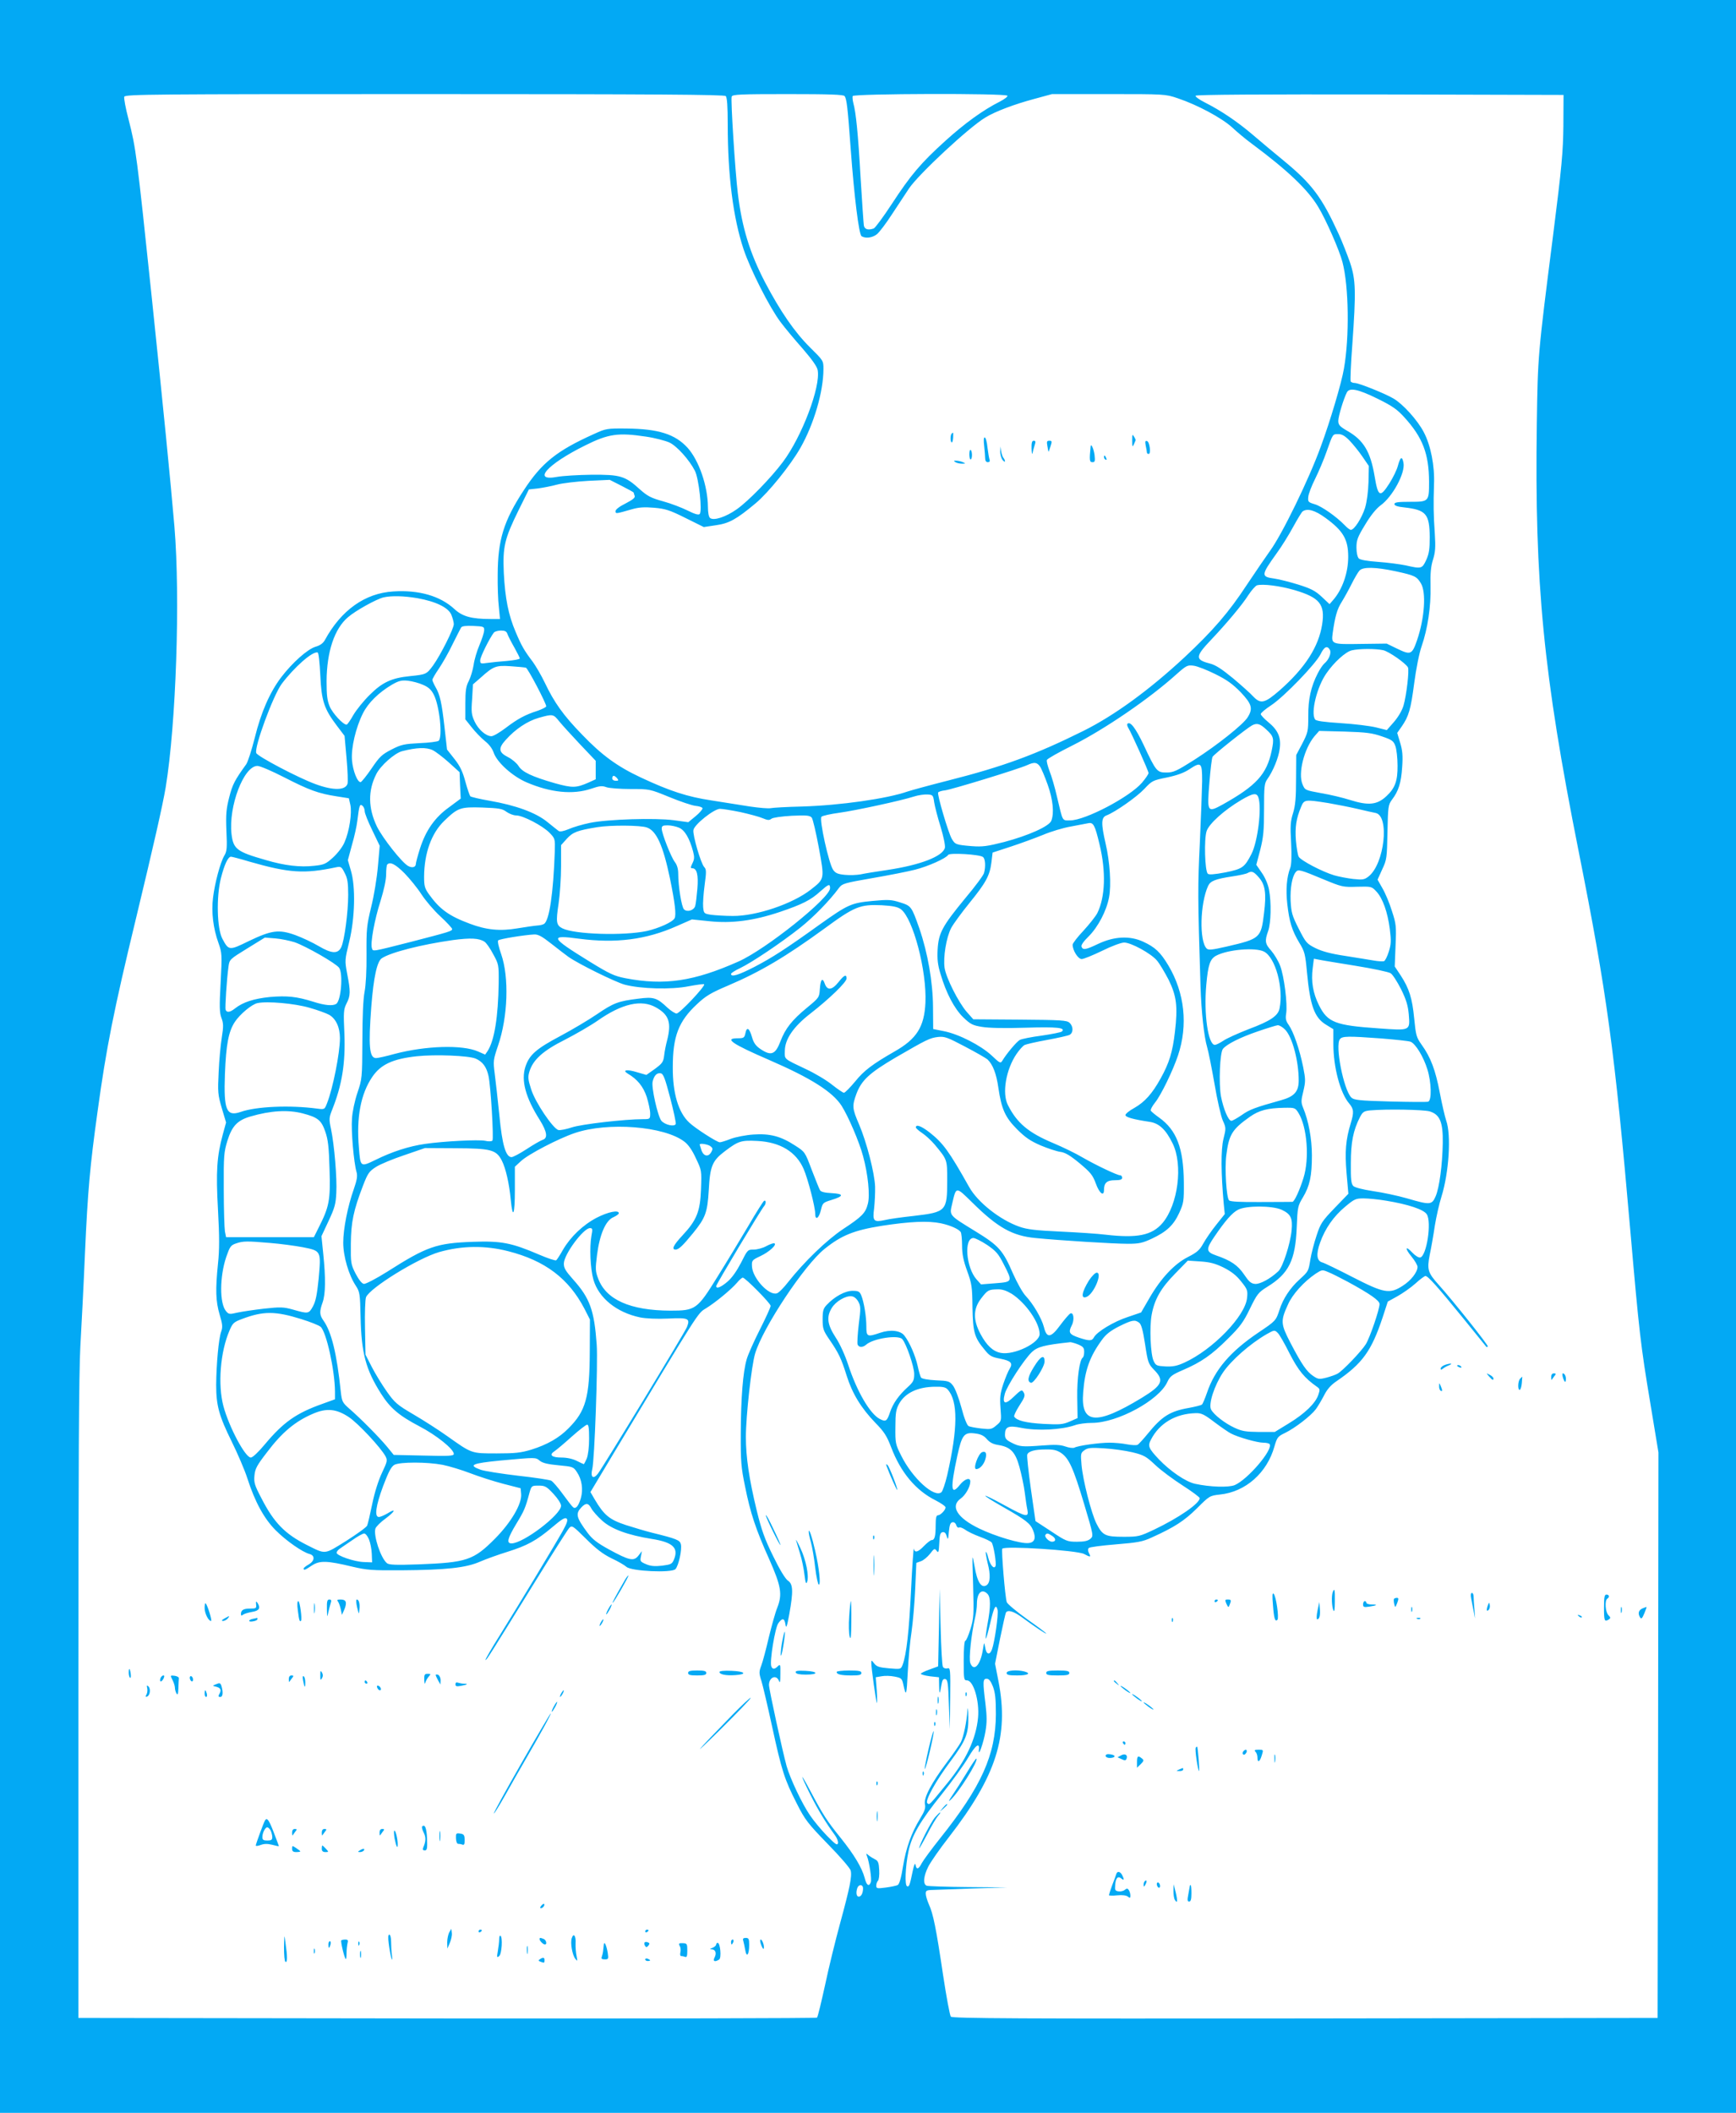 <?xml version="1.0" standalone="no"?>
<!DOCTYPE svg PUBLIC "-//W3C//DTD SVG 20010904//EN"
 "http://www.w3.org/TR/2001/REC-SVG-20010904/DTD/svg10.dtd">
<svg version="1.0" xmlns="http://www.w3.org/2000/svg"
 width="1052pt" height="1280pt" viewBox="0 0 1052 1280"
 preserveAspectRatio="xMidYMid meet">
<g transform="translate(0,1280) scale(0.1,-0.1)"
fill="#03a9f4" stroke="none">
<path d="M0 6400 l0 -6400 5260 0 5260 0 0 6400 0 6400 -5260 0 -5260 0 0
-6400z m4398 5818 c8 -8 12 -61 12 -174 0 -307 33 -565 96 -754 42 -125 157
-352 224 -441 26 -35 87 -108 134 -161 56 -65 87 -108 91 -130 19 -101 -96
-404 -211 -557 -71 -95 -209 -237 -279 -286 -66 -47 -140 -71 -162 -53 -8 6
-13 33 -13 67 -1 126 -54 281 -123 358 -76 83 -176 115 -372 117 -116 1 -123
0 -195 -33 -225 -101 -317 -174 -426 -341 -122 -186 -157 -301 -158 -510 -1
-69 2 -158 7 -197 l7 -73 -57 0 c-115 0 -171 15 -220 61 -86 79 -215 116 -369
106 -172 -10 -317 -114 -415 -294 -11 -20 -29 -33 -57 -41 -49 -15 -141 -97
-208 -185 -69 -91 -122 -212 -160 -366 -19 -75 -42 -147 -52 -161 -70 -97 -83
-122 -103 -200 -18 -71 -21 -103 -17 -204 5 -103 3 -124 -13 -150 -24 -41 -57
-164 -68 -254 -11 -87 1 -187 33 -275 21 -60 22 -68 13 -239 -8 -147 -7 -183
5 -215 12 -32 13 -50 2 -118 -7 -44 -16 -138 -19 -210 -6 -121 -5 -136 19
-218 l26 -87 -20 -73 c-36 -133 -42 -224 -29 -457 9 -163 9 -242 0 -325 -16
-158 -14 -228 10 -309 18 -60 19 -76 9 -104 -15 -42 -29 -196 -30 -322 0 -125
17 -187 95 -345 35 -71 78 -171 94 -221 46 -143 102 -245 172 -315 64 -64 162
-132 204 -143 35 -9 33 -42 -5 -64 -16 -9 -30 -20 -30 -24 0 -13 8 -10 50 18
47 31 91 30 245 -7 89 -21 121 -23 295 -22 273 2 394 15 478 52 37 16 112 43
167 60 118 37 175 67 274 151 55 47 76 59 85 50 8 -8 3 -26 -23 -73 -47 -84
-267 -449 -380 -630 -51 -81 -91 -150 -89 -153 5 -4 20 20 308 486 100 162
190 303 199 313 17 18 21 15 102 -65 61 -61 103 -93 154 -118 39 -18 80 -42
91 -52 30 -27 273 -38 297 -14 19 20 41 119 33 151 -6 25 -26 33 -176 70 -36
9 -107 30 -157 46 -100 33 -133 60 -190 157 l-25 43 139 232 c527 876 510 850
561 881 57 35 153 114 188 155 14 17 30 31 35 31 15 0 169 -156 169 -171 0 -8
-29 -72 -65 -143 -36 -71 -72 -152 -80 -180 -23 -79 -35 -233 -36 -446 -1
-173 2 -210 26 -325 32 -161 65 -260 146 -440 73 -165 81 -213 49 -295 -12
-29 -34 -110 -51 -179 -16 -69 -36 -145 -45 -169 -15 -40 -15 -48 0 -95 9 -29
38 -153 65 -277 58 -267 75 -320 149 -465 51 -101 67 -121 188 -246 73 -74
136 -147 139 -161 9 -34 -5 -103 -65 -323 -27 -99 -68 -265 -90 -370 -23 -104
-44 -193 -49 -198 -4 -4 -1013 -6 -2242 -5 l-2234 3 0 1925 c0 1413 3 1984 12
2145 7 121 20 375 28 565 17 378 30 524 76 855 53 387 98 613 234 1175 105
436 160 678 179 790 63 382 89 1148 53 1580 -24 282 -67 713 -137 1385 -92
877 -96 905 -141 1082 -18 67 -29 129 -26 137 6 15 177 16 1820 16 1397 0
1816 -3 1825 -12z m720 0 c13 -17 19 -70 37 -318 22 -298 50 -520 66 -531 24
-15 65 -10 93 12 14 11 56 66 92 122 37 56 83 126 103 156 59 87 362 369 462
429 60 37 178 81 294 112 l110 30 343 0 c340 0 344 0 418 -25 120 -40 269
-120 332 -178 31 -29 84 -73 117 -97 218 -162 340 -278 403 -383 47 -77 129
-264 147 -334 39 -148 43 -455 9 -647 -14 -84 -84 -320 -140 -471 -72 -199
-236 -535 -309 -634 -25 -35 -88 -127 -140 -205 -108 -165 -205 -277 -376
-437 -213 -198 -425 -353 -614 -447 -288 -143 -485 -216 -821 -301 -110 -28
-220 -58 -244 -66 -126 -44 -409 -84 -640 -91 -91 -2 -176 -7 -190 -10 -14 -3
-70 2 -125 10 -55 9 -160 25 -234 37 -145 22 -251 56 -428 139 -143 67 -236
135 -355 259 -113 116 -169 194 -227 316 -21 44 -54 100 -72 125 -53 70 -68
96 -104 181 -44 103 -64 203 -72 358 -7 158 4 206 89 379 l63 127 55 6 c30 4
82 14 115 23 33 9 119 19 190 23 l130 6 73 -37 c39 -20 72 -38 72 -40 0 -3 3
-11 6 -20 4 -11 -11 -23 -55 -46 -37 -18 -61 -37 -61 -46 0 -18 2 -17 100 11
41 12 75 14 134 9 68 -6 94 -14 190 -62 l111 -55 73 11 c80 11 125 36 241 133
78 65 211 230 271 335 82 144 140 341 140 479 0 50 -1 51 -81 130 -94 93 -181
220 -273 395 -93 179 -140 333 -165 540 -16 132 -44 568 -37 585 5 13 52 15
339 15 256 0 337 -3 345 -12z m987 2 c3 -5 -18 -21 -47 -36 -100 -50 -213
-132 -330 -238 -148 -134 -209 -206 -324 -382 -51 -78 -100 -144 -109 -148
-33 -12 -55 -6 -60 17 -2 12 -11 144 -20 292 -15 266 -28 394 -44 451 -4 16
-6 35 -4 42 6 15 928 18 938 2z m3369 -180 c-2 -162 -9 -244 -63 -670 -92
-722 -92 -725 -98 -1135 -14 -970 40 -1519 252 -2585 174 -874 219 -1207 315
-2310 53 -608 62 -690 121 -1042 l49 -297 -2 -1713 -3 -1713 -2136 -3 c-1723
-2 -2139 0 -2147 11 -6 7 -27 120 -47 252 -42 283 -60 372 -86 428 -10 23 -19
52 -19 65 0 20 5 22 53 23 28 1 140 5 247 9 l195 6 -237 2 c-130 1 -243 5
-252 8 -24 9 -20 58 10 117 15 29 70 108 124 177 287 370 365 613 301 943
l-21 108 30 151 c17 83 33 154 36 159 11 18 47 8 97 -29 83 -61 147 -103 147
-98 0 3 -52 42 -116 87 -64 46 -119 92 -123 103 -10 28 -34 317 -27 324 19 18
451 -10 495 -32 39 -21 44 -20 30 5 -7 14 -7 25 -1 31 6 6 79 15 163 22 134
11 163 16 219 42 137 62 196 100 273 176 76 76 78 77 140 84 155 16 285 131
330 291 16 55 20 61 64 82 60 29 156 103 187 144 13 18 35 55 50 84 18 36 41
62 73 84 159 108 214 184 282 389 l31 95 58 32 c32 18 81 52 109 77 28 26 56
46 61 46 16 0 75 -67 228 -255 75 -93 139 -172 141 -174 1 -2 6 -2 9 2 6 5
-214 281 -297 373 -67 74 -72 93 -55 182 9 42 23 122 31 177 9 55 27 134 40
175 46 147 60 375 29 461 -8 24 -26 101 -39 170 -26 136 -55 214 -110 290 -32
45 -35 57 -45 159 -12 123 -30 181 -82 261 l-36 54 5 126 c5 117 4 131 -22
210 -14 46 -40 108 -57 137 l-30 53 28 62 c28 59 29 70 32 226 3 155 5 166 27
196 40 52 56 103 62 197 5 69 2 102 -12 148 l-18 60 26 37 c44 63 56 104 77
264 11 85 31 185 45 224 37 107 57 242 54 364 -2 78 2 120 15 161 14 45 16 74
11 155 -8 117 -9 177 -5 300 5 112 -20 238 -62 317 -38 73 -127 171 -184 204
-53 31 -210 94 -235 94 -10 0 -20 4 -24 9 -3 5 1 106 10 223 23 325 21 393
-14 498 -17 48 -47 125 -68 171 -103 225 -162 304 -333 445 -58 47 -143 119
-190 159 -93 79 -191 145 -288 194 -34 17 -60 36 -57 41 4 7 407 9 1118 8
l1112 -3 -1 -185z m-1127 -1655 c91 -45 120 -65 164 -114 111 -122 148 -221
149 -389 0 -121 -1 -122 -115 -122 -74 0 -95 -3 -95 -14 0 -9 19 -16 60 -20
132 -15 153 -39 154 -181 0 -72 -4 -99 -21 -137 -25 -54 -29 -55 -125 -33 -35
7 -109 17 -166 21 -68 5 -108 12 -118 21 -8 9 -14 35 -14 66 0 45 7 64 53 139
34 57 67 97 94 117 72 52 150 196 138 257 -8 43 -19 37 -34 -18 -6 -24 -29
-71 -51 -106 -57 -89 -69 -83 -90 43 -25 149 -67 219 -166 275 -46 27 -54 36
-54 61 0 27 32 133 52 172 16 30 67 20 185 -38z m-4433 -230 c55 -8 119 -25
143 -36 46 -22 120 -105 154 -171 24 -47 46 -245 29 -262 -7 -7 -29 -1 -73 21
-34 17 -101 43 -149 56 -73 20 -95 32 -140 72 -90 82 -119 90 -293 89 -82 -1
-177 -7 -209 -13 -154 -29 -61 76 169 190 142 71 201 79 369 54z m4265 -25
c21 -22 56 -65 77 -96 l39 -57 -2 -97 c-2 -61 -10 -120 -21 -157 -20 -62 -65
-133 -86 -133 -6 0 -23 13 -37 28 -49 51 -138 114 -181 127 -40 12 -43 15 -40
44 1 18 20 67 41 109 21 42 53 117 70 166 39 110 36 106 72 106 21 0 40 -11
68 -40z m-146 -468 c107 -78 137 -130 137 -235 0 -98 -36 -200 -93 -264 l-20
-23 -47 44 c-38 36 -65 50 -141 74 -52 16 -118 33 -147 37 -81 11 -81 20 13
151 31 42 76 115 102 163 26 47 51 89 57 93 29 20 75 7 139 -40z m425 -323
c115 -25 127 -31 152 -72 34 -54 23 -212 -23 -346 -30 -87 -39 -90 -118 -52
l-66 32 -157 -2 c-177 -3 -179 -2 -170 66 14 99 27 146 55 189 16 26 43 75 60
109 17 34 38 70 47 80 21 24 98 22 220 -4z m-613 -114 c152 -45 186 -86 167
-208 -21 -135 -103 -263 -256 -398 -92 -80 -116 -86 -162 -38 -16 18 -71 67
-122 110 -71 58 -106 81 -143 90 -88 23 -86 42 11 144 91 96 188 211 225 270
19 29 43 56 52 59 35 10 139 -3 228 -29z m-5315 -49 c112 -20 187 -57 205
-100 8 -20 15 -45 15 -57 0 -28 -81 -189 -126 -251 -39 -53 -42 -54 -139 -64
-111 -11 -168 -37 -244 -113 -37 -36 -82 -92 -100 -123 -18 -32 -36 -58 -41
-58 -21 0 -84 68 -102 110 -15 36 -19 67 -19 153 1 179 48 319 130 388 46 40
171 109 215 120 49 11 125 9 206 -5z m404 -196 c-1 -14 -14 -54 -29 -89 -15
-35 -31 -89 -35 -120 -5 -31 -18 -74 -29 -96 -17 -32 -21 -58 -21 -136 l0 -97
39 -49 c21 -27 57 -64 79 -82 25 -19 45 -46 53 -69 19 -59 114 -145 201 -182
145 -62 279 -75 388 -39 53 18 68 20 95 10 17 -6 83 -11 147 -11 115 0 115 0
235 -49 66 -27 137 -51 158 -53 21 -2 40 -8 42 -14 2 -6 -17 -28 -41 -48 l-45
-37 -88 12 c-114 15 -401 6 -508 -16 -44 -9 -102 -26 -129 -38 -31 -13 -53
-17 -61 -11 -7 5 -38 30 -69 55 -69 56 -189 100 -349 128 -60 10 -112 23 -117
27 -4 5 -18 45 -30 89 -16 60 -32 94 -66 137 l-45 57 -15 133 c-17 152 -28
200 -55 246 -10 18 -19 38 -19 43 0 6 18 37 40 69 22 33 60 99 83 148 24 48
47 93 51 100 5 9 29 12 74 10 64 -3 67 -4 66 -28z m141 -21 c4 -11 22 -47 41
-80 19 -34 34 -64 34 -68 0 -5 -35 -11 -77 -15 -43 -3 -97 -9 -120 -12 -40 -6
-43 -5 -43 16 0 20 56 133 83 168 5 6 24 12 43 12 24 0 34 -5 39 -21z m4984
-96 c10 -19 -6 -60 -34 -83 -9 -8 -27 -34 -40 -60 -41 -80 -58 -157 -57 -259
0 -90 -2 -99 -36 -165 l-37 -70 -1 -145 c0 -112 -4 -160 -18 -206 -16 -50 -18
-79 -12 -181 4 -80 2 -132 -5 -151 -22 -56 -28 -134 -18 -221 12 -106 28 -159
73 -234 32 -52 36 -68 46 -177 19 -204 45 -276 116 -319 l44 -27 0 -90 c0
-141 42 -297 95 -359 29 -34 31 -54 10 -122 -30 -99 -36 -170 -25 -301 l11
-125 -83 -86 c-77 -80 -86 -94 -110 -168 -15 -44 -31 -108 -37 -142 -12 -74
-11 -73 -67 -124 -56 -51 -99 -116 -120 -182 -22 -67 -23 -68 -127 -138 -171
-115 -266 -226 -313 -366 -12 -35 -26 -67 -30 -71 -5 -4 -40 -13 -78 -20 -116
-20 -165 -51 -251 -157 -26 -32 -54 -62 -60 -66 -7 -5 -37 -3 -65 2 -29 6 -77
10 -107 10 -62 0 -191 -18 -212 -30 -8 -4 -33 -1 -55 7 -32 11 -63 12 -141 6
-120 -9 -137 -8 -187 18 -31 16 -38 25 -38 48 0 48 21 57 98 41 99 -20 244
-12 326 16 21 8 67 14 103 14 154 0 407 137 457 248 16 34 27 43 94 72 112 48
176 93 273 190 73 72 94 100 133 181 44 90 51 99 105 133 131 80 171 161 179
360 5 123 6 130 38 183 41 69 54 128 54 254 0 99 -20 209 -54 290 -12 30 -12
42 2 98 14 60 14 71 -1 147 -22 108 -59 214 -87 254 -18 25 -21 39 -16 70 9
57 -12 224 -36 288 -11 30 -36 71 -54 92 -38 42 -41 59 -19 120 17 49 20 172
5 251 -6 32 -24 74 -44 102 l-33 48 24 91 c19 76 23 115 23 245 0 139 2 158
20 183 35 49 69 132 75 185 9 68 -10 111 -69 160 -25 20 -46 43 -46 49 0 7 29
31 64 54 77 51 270 250 299 310 22 45 40 53 56 25z m323 -2 c35 -8 135 -78
150 -104 9 -17 -9 -171 -27 -232 -9 -30 -32 -69 -58 -99 l-43 -49 -64 16 c-36
9 -132 21 -214 26 -104 7 -151 13 -157 23 -27 41 12 198 69 279 46 67 116 130
153 139 46 11 146 11 191 1z m-6441 -152 c7 -155 23 -203 100 -305 l47 -62 12
-135 c7 -74 9 -144 6 -155 -13 -41 -87 -42 -195 -2 -102 37 -351 168 -358 188
-14 34 103 350 154 419 76 101 188 200 218 190 6 -2 12 -59 16 -138z m1246 46
c12 -4 123 -215 123 -234 0 -5 -24 -17 -52 -27 -76 -24 -123 -50 -195 -105
-36 -27 -73 -49 -85 -49 -33 0 -79 40 -102 89 -19 41 -21 58 -15 136 l5 89 45
39 c79 71 93 77 183 71 45 -3 86 -7 93 -9z m4178 -39 c69 -34 105 -60 153
-109 68 -72 76 -99 43 -152 -26 -43 -184 -169 -325 -259 -106 -67 -125 -76
-167 -76 -58 0 -63 6 -139 168 -49 103 -81 144 -98 127 -3 -3 -1 -14 5 -24 20
-32 123 -262 123 -274 0 -7 -18 -33 -40 -59 -75 -87 -344 -228 -435 -228 -50
0 -43 -11 -79 140 -13 58 -34 130 -46 159 -11 30 -19 60 -16 67 3 8 73 47 155
88 195 98 466 283 630 431 61 54 67 57 105 52 22 -3 81 -26 131 -51z m-4801
-65 c33 -14 50 -30 65 -60 35 -68 54 -258 29 -279 -7 -5 -59 -12 -116 -14 -92
-5 -110 -8 -170 -39 -58 -30 -72 -43 -120 -114 -30 -44 -60 -81 -66 -83 -19
-4 -48 68 -53 133 -6 74 23 197 66 283 32 64 95 126 176 174 42 24 58 28 97
24 27 -3 68 -14 92 -25z m824 -220 c17 -21 74 -84 126 -139 l96 -101 0 -56 0
-56 -44 -20 c-75 -33 -98 -33 -203 -4 -139 40 -199 68 -221 105 -11 17 -39 41
-63 53 -58 29 -61 54 -13 106 57 64 131 113 198 132 85 24 89 24 124 -20z
m4285 -50 c46 -42 49 -54 33 -130 -30 -142 -93 -211 -297 -325 -93 -51 -95
-47 -80 135 6 78 15 148 19 154 9 16 208 174 240 191 29 15 48 10 85 -25z
m701 -42 c62 -21 71 -28 82 -59 7 -19 13 -72 13 -118 1 -92 -15 -136 -66 -184
-57 -54 -109 -60 -223 -24 -41 13 -119 32 -174 41 -98 18 -98 18 -113 54 -28
66 10 215 72 290 l29 33 155 -4 c131 -4 167 -9 225 -29z m-5751 -84 c18 -9 61
-42 97 -74 l65 -59 3 -80 4 -80 -70 -52 c-87 -62 -142 -141 -177 -251 -14 -44
-25 -86 -25 -93 0 -20 -23 -26 -47 -12 -37 20 -154 168 -189 239 -53 111 -55
216 -4 317 26 52 111 127 156 139 89 23 148 25 187 6z m3679 -98 c9 -13 30
-63 47 -111 32 -90 40 -171 22 -218 -13 -34 -139 -90 -286 -129 -103 -26 -131
-30 -197 -25 -95 8 -100 10 -120 44 -21 35 -90 270 -83 281 3 5 22 11 42 13
41 5 449 130 498 153 42 19 58 18 77 -8z m983 -87 c-1 -52 -7 -221 -14 -375
-13 -265 -13 -326 4 -870 5 -156 22 -308 40 -368 8 -27 28 -127 45 -224 16
-96 39 -196 50 -221 20 -44 20 -48 4 -112 -16 -64 -15 -209 2 -395 l6 -60 -51
-64 c-29 -36 -64 -87 -79 -114 -22 -40 -38 -54 -93 -82 -83 -42 -164 -129
-233 -248 l-51 -88 -82 -28 c-83 -27 -186 -89 -204 -123 -12 -22 -26 -23 -90
-2 -59 20 -66 31 -45 73 19 35 12 86 -9 73 -7 -4 -34 -35 -60 -70 -57 -78 -82
-81 -99 -11 -14 53 -64 139 -111 189 -18 19 -52 80 -76 134 -61 141 -85 169
-227 256 -163 100 -159 95 -142 167 25 107 21 107 124 6 151 -149 241 -200
380 -213 151 -15 476 -35 561 -35 68 0 89 5 145 31 90 42 132 82 166 156 27
60 29 70 28 188 -2 204 -44 314 -149 389 -24 17 -47 36 -51 42 -3 6 8 28 26
50 36 45 108 193 139 286 61 183 40 378 -58 543 -49 82 -81 112 -155 146 -80
36 -173 32 -271 -14 -75 -36 -93 -39 -101 -17 -4 9 13 33 43 62 57 57 109 155
124 238 14 75 5 213 -21 325 -28 121 -27 158 5 170 53 20 184 112 230 161 46
49 51 52 137 69 61 13 103 28 136 50 71 47 77 41 77 -70z m-5563 21 c150 -77
207 -98 316 -115 l76 -12 9 -39 c11 -50 -6 -161 -35 -227 -12 -29 -41 -66 -70
-93 -43 -39 -55 -44 -113 -50 -87 -10 -180 1 -295 35 -175 50 -196 66 -207
157 -19 167 74 413 157 413 16 0 88 -31 162 -69z m2018 -6 c10 -13 9 -15 -9
-15 -12 0 -21 6 -21 15 0 8 4 15 9 15 5 0 14 -7 21 -15z m1921 -145 c4 -25 21
-92 39 -149 18 -60 29 -113 26 -127 -13 -52 -148 -104 -346 -134 -69 -10 -143
-22 -165 -27 -22 -4 -64 -6 -94 -3 -43 4 -58 10 -72 30 -26 36 -86 307 -71
322 6 6 54 17 107 24 101 14 378 74 455 99 25 8 61 13 80 12 33 -2 35 -4 41
-47z m1965 28 c21 -63 -4 -266 -42 -341 -42 -82 -55 -91 -158 -112 -69 -13
-100 -15 -107 -8 -18 18 -23 211 -7 258 15 45 106 127 209 188 73 43 95 46
105 15z m423 -33 c52 -9 133 -25 180 -36 47 -11 95 -22 107 -24 86 -17 54
-309 -43 -385 -25 -19 -35 -21 -92 -15 -35 4 -87 14 -115 22 -74 22 -203 90
-216 113 -6 11 -13 55 -17 99 -6 80 2 133 32 204 18 44 24 44 164 22z m-5839
-49 c0 -13 21 -65 46 -116 l45 -94 -11 -126 c-6 -69 -24 -179 -41 -246 -27
-112 -29 -134 -28 -285 1 -100 -4 -189 -12 -229 -8 -41 -13 -149 -13 -295 -1
-226 -2 -232 -30 -315 -16 -47 -31 -117 -33 -157 -6 -73 11 -268 28 -325 6
-23 2 -47 -17 -102 -37 -104 -64 -241 -64 -324 0 -83 33 -196 76 -261 24 -37
26 -48 29 -188 5 -221 31 -319 124 -466 56 -88 109 -133 233 -198 102 -53 208
-138 208 -167 0 -12 -26 -14 -182 -10 l-182 4 -40 49 c-48 58 -162 173 -228
230 -43 38 -46 43 -53 105 -24 230 -56 361 -105 430 -24 34 -25 54 -5 110 18
51 19 146 4 293 l-11 108 43 92 c37 79 44 103 47 171 5 89 -12 289 -32 386
-13 60 -12 69 6 115 61 152 82 284 75 463 -6 130 -5 147 13 183 24 46 25 72 4
179 -15 81 -15 83 12 194 35 143 40 335 10 433 l-18 62 25 93 c15 51 29 116
32 143 12 96 15 107 31 94 8 -6 14 -21 14 -33z m859 -4 c17 -12 43 -22 59 -22
41 0 160 -62 202 -105 34 -35 34 -37 32 -113 -9 -254 -33 -418 -65 -439 -7 -5
-25 -9 -42 -10 -16 -1 -70 -9 -119 -17 -106 -18 -188 -10 -289 28 -126 47
-182 87 -248 179 -25 35 -29 49 -29 106 1 142 44 263 122 338 83 80 98 85 230
81 102 -4 122 -7 147 -26z m1419 -2 c53 -12 114 -28 134 -37 31 -13 40 -13 53
-3 9 7 58 14 123 18 90 4 109 2 121 -11 7 -9 26 -91 43 -182 35 -192 36 -188
-48 -254 -111 -87 -331 -161 -473 -160 -47 0 -106 4 -131 7 -44 7 -45 8 -49
47 -2 22 2 82 9 133 11 82 11 95 -3 110 -20 22 -70 193 -65 223 4 33 125 129
161 129 15 0 71 -9 125 -20z m2175 -195 c40 -165 35 -320 -14 -418 -11 -20
-49 -68 -84 -106 -36 -38 -65 -76 -65 -84 0 -35 33 -87 55 -87 12 0 68 23 124
50 56 28 116 50 133 50 42 0 163 -66 199 -109 17 -20 48 -73 71 -117 48 -98
56 -162 38 -315 -14 -121 -34 -188 -87 -283 -51 -92 -96 -142 -159 -178 -30
-16 -54 -36 -54 -43 0 -13 46 -26 145 -41 59 -8 100 -47 141 -131 64 -130 33
-370 -61 -482 -64 -75 -153 -93 -344 -71 -47 6 -171 14 -276 19 -150 7 -202
13 -249 30 -116 41 -251 147 -303 240 -122 217 -158 266 -239 330 -50 39 -84
52 -84 31 0 -5 17 -20 38 -34 20 -13 55 -45 77 -71 76 -92 75 -89 75 -217 0
-185 -6 -191 -201 -214 -74 -8 -153 -19 -176 -25 -69 -15 -76 -7 -66 70 4 36
7 96 6 132 -3 83 -51 269 -97 377 -42 97 -43 112 -16 186 31 82 79 126 235
218 190 110 209 120 260 126 39 4 56 -2 162 -58 65 -34 126 -69 137 -78 32
-30 54 -86 66 -172 19 -129 41 -179 114 -252 49 -49 80 -70 142 -97 43 -18 97
-36 119 -39 30 -4 59 -21 117 -69 67 -56 80 -72 99 -124 21 -58 49 -80 49 -38
0 43 18 59 65 59 33 0 45 4 45 15 0 8 -5 15 -12 15 -18 0 -146 61 -226 107
-40 24 -122 64 -182 89 -147 62 -217 120 -272 229 -37 71 -12 216 52 310 17
25 39 49 48 54 10 5 71 19 137 31 66 12 128 26 137 31 23 13 23 51 -1 73 -16
15 -51 17 -301 19 l-282 2 -40 45 c-50 58 -125 206 -134 267 -9 64 10 183 40
241 14 26 64 94 111 152 99 122 123 165 133 246 l7 59 110 36 c61 20 148 52
195 71 47 20 123 43 170 51 47 9 94 18 105 20 31 6 40 -11 68 -128z m-2743
102 c58 -20 98 -108 140 -309 30 -147 39 -220 28 -241 -12 -23 -94 -60 -168
-77 -139 -30 -438 -21 -512 16 -37 19 -40 37 -23 150 8 54 15 156 15 226 l0
128 35 39 c37 40 63 50 185 70 81 13 260 12 300 -2z m194 -1 c35 -14 64 -63
86 -144 9 -35 8 -48 -4 -72 -12 -25 -12 -30 -1 -30 28 0 38 -40 31 -124 -4
-45 -9 -91 -13 -104 -7 -27 -49 -40 -68 -21 -15 15 -35 141 -35 216 0 29 -7
53 -20 70 -23 29 -80 174 -80 203 0 16 6 20 35 20 20 0 50 -6 69 -14z m1843
-178 c14 -11 17 -58 6 -97 -3 -13 -54 -82 -114 -153 -139 -169 -161 -210 -167
-309 -3 -60 0 -93 18 -151 34 -115 83 -208 137 -261 44 -42 57 -49 114 -58 40
-7 138 -9 264 -5 193 6 244 0 220 -23 -6 -5 -61 -16 -123 -25 -62 -8 -121 -20
-132 -26 -19 -10 -81 -84 -106 -126 -11 -18 -15 -15 -65 32 -66 61 -198 129
-289 147 l-65 13 -1 134 c-1 151 -32 328 -83 476 -47 133 -49 136 -116 157
-53 17 -72 18 -167 9 -129 -12 -149 -21 -318 -141 -210 -151 -290 -202 -397
-258 -99 -51 -143 -64 -143 -43 0 5 25 21 55 35 71 34 245 151 362 243 82 65
179 164 238 244 19 25 33 29 200 58 99 17 216 40 259 51 80 20 189 69 202 90
8 14 192 3 211 -13z m-4445 -28 c241 -69 332 -75 525 -34 29 6 33 3 52 -35 17
-32 21 -59 21 -133 0 -104 -23 -276 -42 -316 -20 -42 -58 -40 -136 6 -37 22
-101 52 -142 67 -100 36 -144 30 -282 -36 -120 -59 -122 -58 -161 15 -32 62
-37 253 -8 367 21 82 43 129 61 129 5 0 56 -13 112 -30z m940 -71 c32 -33 79
-91 102 -127 24 -37 75 -97 114 -133 40 -37 72 -72 72 -77 0 -13 -15 -17 -250
-78 -240 -61 -229 -59 -236 -39 -11 28 15 172 52 287 21 68 34 128 34 161 0
30 3 57 7 60 18 18 50 1 105 -54z m5568 -36 c111 -46 118 -48 203 -45 87 2 89
2 117 -28 39 -41 69 -126 82 -228 9 -72 8 -92 -6 -137 -9 -29 -22 -55 -29 -58
-7 -2 -35 -1 -62 4 -28 5 -105 17 -173 28 -87 13 -139 27 -180 47 -54 27 -59
34 -102 118 -40 79 -45 97 -49 169 -3 78 9 148 32 175 14 17 28 13 167 -45z
m-392 12 c39 -44 47 -96 32 -216 -18 -152 -23 -156 -225 -203 -92 -21 -112
-23 -123 -12 -45 45 -40 272 9 379 14 30 43 42 149 58 41 6 82 15 90 20 25 14
37 10 68 -26z m-2598 -66 c0 -59 -388 -370 -555 -444 -270 -120 -448 -147
-686 -101 -66 13 -95 26 -215 100 -240 148 -248 164 -64 139 222 -29 406 -6
592 77 l91 40 107 -11 c135 -14 267 3 425 56 136 46 188 72 245 124 52 46 60
49 60 20z m429 -127 c74 -55 158 -374 149 -567 -7 -146 -53 -219 -187 -295
-134 -77 -185 -115 -239 -182 -31 -37 -61 -68 -68 -68 -6 0 -38 22 -71 48 -33
27 -105 70 -159 95 -137 65 -129 58 -128 110 0 71 52 147 154 226 117 91 220
191 220 213 0 28 -14 22 -49 -22 -39 -49 -68 -52 -83 -9 -14 40 -26 26 -30
-35 -3 -48 -5 -51 -78 -111 -91 -75 -131 -126 -160 -202 -31 -82 -57 -92 -122
-48 -28 19 -41 37 -51 72 -16 56 -32 65 -40 23 -6 -27 -10 -30 -47 -30 -84 0
-34 -34 190 -131 254 -110 385 -193 440 -278 41 -65 107 -218 130 -305 30
-109 43 -238 29 -289 -14 -56 -36 -78 -150 -153 -98 -65 -235 -197 -333 -321
-27 -35 -57 -65 -68 -68 -48 -16 -146 90 -151 161 -2 38 -1 40 52 65 53 25
102 70 83 77 -6 2 -27 -6 -48 -17 -21 -12 -56 -21 -76 -21 -37 0 -38 -1 -77
-79 -26 -50 -55 -92 -82 -115 -41 -35 -69 -46 -69 -27 0 10 275 469 291 485
12 13 12 39 -1 31 -5 -3 -49 -72 -96 -153 -48 -81 -132 -220 -187 -308 -122
-197 -132 -204 -285 -204 -243 1 -389 66 -437 194 -17 44 -18 58 -7 144 16
125 53 209 99 228 18 8 33 19 33 24 0 22 -66 8 -134 -27 -84 -44 -159 -116
-205 -195 -18 -32 -36 -60 -41 -63 -5 -3 -51 12 -102 34 -170 73 -231 84 -403
78 -221 -8 -278 -28 -520 -182 -67 -42 -129 -74 -140 -73 -12 2 -30 24 -50 62
-29 57 -30 65 -29 180 1 132 16 203 74 354 29 75 37 86 79 113 25 16 102 48
171 71 l125 43 185 -1 c215 -1 247 -9 281 -75 24 -47 45 -140 54 -237 12 -123
25 -92 25 59 l0 141 37 34 c45 42 228 137 326 170 200 68 541 42 664 -52 23
-17 48 -52 70 -101 35 -73 35 -74 31 -187 -5 -136 -26 -188 -113 -281 -55 -59
-67 -85 -41 -85 19 0 44 24 106 100 75 92 87 125 95 260 8 147 21 178 99 237
81 61 97 66 196 61 138 -7 235 -66 280 -170 26 -60 70 -230 70 -271 0 -43 23
-28 35 24 10 42 13 44 65 60 75 23 75 37 -1 41 -42 2 -65 8 -70 18 -5 8 -27
64 -50 123 -41 109 -41 109 -102 148 -86 56 -152 73 -252 66 -45 -3 -106 -15
-136 -26 -30 -12 -60 -21 -67 -21 -17 0 -148 84 -185 119 -66 61 -101 178
-100 336 0 187 35 278 147 382 52 49 83 68 187 112 197 84 352 176 584 345
184 135 217 148 349 142 67 -4 96 -10 115 -24z m-2117 -210 c40 -32 87 -67
103 -79 63 -44 283 -152 340 -168 97 -26 284 -31 388 -10 48 9 91 15 94 12 9
-10 -148 -177 -167 -177 -9 0 -34 16 -55 35 -64 61 -84 67 -176 55 -123 -15
-151 -26 -251 -94 -51 -35 -151 -94 -222 -132 -147 -78 -188 -114 -212 -186
-27 -83 0 -186 87 -323 44 -71 50 -110 18 -120 -12 -4 -56 -29 -97 -56 -41
-27 -83 -49 -92 -49 -35 0 -57 74 -74 255 -10 94 -22 206 -28 250 -10 78 -9
84 20 170 60 175 68 414 19 555 -15 42 -23 78 -18 83 9 9 159 33 218 36 25 1
48 -12 105 -57z m-1557 10 c69 -24 251 -128 270 -155 25 -35 12 -200 -18 -219
-21 -13 -69 -9 -137 13 -102 32 -160 38 -265 29 -97 -10 -163 -31 -212 -70
-29 -23 -49 -26 -56 -7 -4 12 7 185 18 264 6 41 9 43 113 107 l107 66 64 -5
c36 -3 87 -14 116 -23z m1151 3 c11 -7 35 -41 53 -76 33 -60 34 -65 33 -173
-3 -206 -26 -350 -67 -413 l-15 -22 -43 19 c-95 42 -318 35 -507 -15 -50 -14
-100 -25 -111 -25 -41 0 -47 72 -29 311 14 180 35 275 64 294 55 36 240 83
431 110 106 14 157 12 191 -10z m4724 -60 c69 -36 119 -219 94 -344 -9 -45
-54 -76 -188 -126 -64 -25 -133 -56 -153 -70 -21 -14 -44 -25 -51 -25 -41 0
-68 188 -52 364 11 123 23 156 59 176 71 38 239 52 291 25z m555 -86 c105 -17
200 -37 212 -45 12 -7 40 -51 63 -96 32 -65 42 -99 47 -153 8 -100 11 -99
-182 -85 -264 18 -310 36 -362 140 -36 72 -49 144 -38 226 l7 56 31 -6 c18 -4
118 -20 222 -37z m-6340 -254 c50 -14 104 -34 120 -43 41 -24 65 -76 65 -142
0 -89 -43 -305 -78 -393 -15 -39 -15 -39 -61 -33 -164 22 -369 13 -462 -20
-87 -30 -104 10 -96 229 7 180 22 258 60 316 31 47 103 107 137 114 59 13 226
-2 315 -28z m2100 2 c80 -45 95 -93 67 -202 -6 -22 -14 -61 -17 -87 -5 -42
-11 -50 -57 -84 l-51 -36 -59 17 c-58 18 -90 13 -54 -9 58 -34 94 -78 115
-141 11 -36 21 -81 21 -100 0 -34 -1 -35 -42 -35 -114 0 -377 -31 -433 -50
-33 -11 -69 -18 -81 -16 -33 9 -140 167 -165 246 -19 59 -21 74 -11 108 22 72
83 127 215 193 66 34 156 86 199 116 147 103 265 130 353 80z m3814 -136 c43
-46 81 -189 81 -307 0 -67 -27 -97 -106 -119 -158 -44 -193 -57 -239 -90 -28
-19 -56 -35 -63 -35 -18 0 -48 71 -63 148 -14 77 -7 265 12 288 24 29 104 69
209 105 58 20 113 37 123 38 11 0 31 -12 46 -28z m581 -52 c85 -7 165 -15 178
-20 30 -12 78 -90 102 -168 24 -77 27 -186 5 -195 -8 -3 -112 -2 -232 1 -188
5 -219 9 -234 24 -47 47 -100 317 -69 354 15 18 47 19 250 4z m-5488 -122 c42
-18 66 -50 78 -104 14 -60 33 -384 24 -393 -5 -5 -25 -6 -44 -1 -40 8 -246 -2
-365 -19 -96 -14 -197 -46 -300 -97 -91 -44 -91 -44 -100 74 -16 184 11 326
81 429 51 75 123 109 269 125 113 12 314 4 357 -14z m1179 -237 c21 -80 36
-151 34 -159 -7 -19 -65 -6 -87 19 -22 27 -62 204 -53 238 9 37 25 53 48 50
17 -3 26 -27 58 -148z m3808 -93 c52 -85 67 -275 30 -393 -23 -74 -55 -144
-67 -145 -4 0 -89 -1 -190 -1 -125 -1 -186 2 -194 10 -16 16 -27 192 -17 271
16 128 35 159 144 236 56 39 107 52 207 54 65 1 67 0 87 -32z m795 10 c62 -19
81 -66 79 -191 -2 -133 -21 -272 -43 -323 -23 -53 -33 -54 -173 -13 -56 16
-149 36 -206 44 -65 10 -111 22 -120 31 -13 13 -16 40 -15 138 0 126 14 198
55 279 17 32 24 37 61 41 99 9 325 5 362 -6z m-6830 -12 c92 -24 113 -41 137
-110 17 -49 22 -91 26 -230 6 -187 -2 -226 -67 -354 l-28 -56 -266 0 -266 0
-7 35 c-3 19 -7 134 -7 255 -1 204 1 225 22 294 28 90 61 124 139 147 123 36
228 42 317 19z m2470 -198 c15 -11 17 -17 7 -35 -17 -33 -47 -28 -60 9 -6 18
-11 34 -11 35 0 10 48 2 64 -9z m4096 -331 c134 -22 227 -53 246 -82 31 -47
-1 -255 -40 -262 -9 -2 -30 11 -47 29 -43 46 -48 28 -5 -24 20 -24 36 -52 36
-62 0 -32 -40 -83 -89 -114 -80 -52 -113 -46 -304 52 -89 46 -172 86 -184 89
-34 9 -39 50 -13 121 30 84 81 158 152 217 55 46 64 50 111 50 29 0 90 -6 137
-14z m-633 -55 c55 -26 67 -50 60 -125 -8 -82 -53 -221 -80 -247 -49 -46 -112
-80 -142 -77 -24 2 -37 14 -66 57 -38 56 -80 85 -171 116 -60 21 -61 37 -9
113 66 97 108 145 143 163 48 26 207 26 265 0z m-2065 -82 c57 -12 108 -35
120 -53 4 -6 8 -42 8 -81 0 -52 8 -92 31 -155 28 -77 31 -97 32 -220 3 -150
11 -182 73 -256 30 -38 42 -45 95 -55 66 -13 79 -27 57 -62 -8 -12 -25 -53
-38 -91 -19 -58 -22 -82 -17 -147 6 -78 6 -78 -25 -104 -28 -24 -35 -25 -92
-19 -33 4 -68 10 -77 15 -9 5 -27 49 -43 112 -16 59 -38 116 -51 133 -21 27
-29 29 -104 32 -44 2 -84 9 -89 16 -5 6 -14 38 -21 71 -14 62 -48 142 -80 183
-23 32 -85 39 -147 18 -79 -27 -84 -24 -84 38 0 60 -14 147 -31 189 -10 23
-17 27 -53 27 -45 0 -109 -35 -156 -85 -21 -22 -25 -36 -25 -88 0 -56 4 -68
41 -122 57 -83 72 -115 105 -220 34 -108 88 -196 174 -285 53 -54 69 -79 95
-147 58 -153 149 -262 269 -322 33 -17 61 -36 61 -43 0 -16 -31 -48 -47 -48
-9 0 -13 -16 -13 -59 0 -67 -6 -91 -24 -91 -7 0 -27 -16 -46 -35 -37 -39 -57
-44 -62 -17 -2 9 -10 -102 -17 -248 -12 -251 -28 -394 -51 -455 -11 -28 -11
-28 -82 -22 -59 5 -75 10 -90 29 -17 22 -18 22 -18 3 0 -31 29 -237 34 -242 2
-3 2 31 -1 76 l-6 80 35 6 c20 4 55 3 79 -2 41 -8 45 -11 53 -48 17 -78 20
-68 27 75 4 80 14 190 23 245 8 55 18 171 22 259 l7 158 28 10 c15 5 40 26 55
45 25 33 28 34 40 18 11 -15 13 -9 16 46 2 51 6 64 20 67 12 2 20 -6 25 -25 7
-24 9 -21 13 27 4 41 9 56 22 58 9 2 19 -5 23 -18 3 -11 11 -17 17 -14 5 4 22
-3 37 -13 14 -11 54 -30 89 -43 34 -12 66 -28 71 -34 12 -15 30 -126 24 -143
-9 -22 -32 4 -44 49 -5 22 -12 38 -15 36 -2 -3 3 -33 11 -67 19 -73 16 -120
-7 -135 -31 -19 -56 19 -72 114 -15 85 -15 85 -9 -111 5 -183 4 -202 -16 -268
-12 -39 -26 -71 -31 -71 -6 0 -10 -49 -10 -120 0 -113 1 -120 20 -120 39 0 76
-124 67 -225 -12 -129 -73 -259 -185 -396 -115 -141 -109 -135 -123 -122 -14
14 52 135 144 257 91 123 107 164 105 266 -1 47 -3 65 -5 40 -5 -72 -24 -162
-40 -194 -9 -17 -46 -71 -83 -120 -97 -129 -143 -218 -135 -256 5 -23 -1 -41
-29 -87 -53 -87 -85 -176 -104 -291 -11 -70 -22 -106 -32 -112 -8 -4 -41 -11
-72 -15 -53 -7 -58 -6 -58 12 0 10 5 24 11 30 5 5 9 34 7 64 -2 43 -7 56 -24
64 -12 6 -30 17 -40 25 -16 14 -17 13 -10 -5 14 -36 30 -141 23 -158 -11 -29
-26 -19 -37 26 -17 63 -64 141 -145 242 -84 104 -107 140 -181 279 -68 128
-70 118 -3 -17 48 -95 93 -169 148 -244 13 -17 21 -39 19 -49 -4 -16 -16 -7
-67 45 -34 35 -80 90 -102 123 -49 71 -120 222 -142 298 -24 86 -107 466 -107
492 0 47 44 65 60 26 7 -18 9 -8 9 40 1 58 0 62 -15 48 -19 -20 -33 -20 -40
-1 -11 28 23 236 43 262 24 33 37 31 43 -9 4 -26 9 -14 23 63 25 138 23 183
-8 203 -16 11 -49 65 -89 147 -52 105 -71 159 -100 277 -46 190 -66 323 -66
447 0 126 34 432 56 505 47 157 298 536 421 634 102 82 178 113 348 140 170
26 279 31 357 15z m-2118 -76 c-12 -70 -7 -198 12 -265 32 -111 140 -199 283
-229 34 -7 102 -10 169 -7 125 6 135 1 115 -51 -12 -32 -510 -851 -540 -889
-28 -36 -46 -21 -34 28 14 51 35 647 27 754 -15 209 -41 281 -143 395 -47 53
-57 70 -56 98 2 56 119 213 158 213 16 0 17 -6 9 -47z m2398 -55 c54 -37 68
-53 100 -116 55 -107 55 -108 -49 -116 l-88 -7 -27 30 c-64 72 -78 251 -19
251 10 0 48 -19 83 -42z m-4345 12 c62 -5 151 -17 199 -26 111 -22 110 -22 95
-191 -10 -98 -18 -137 -35 -168 -25 -45 -28 -45 -123 -18 -55 15 -73 16 -173
5 -61 -7 -134 -18 -162 -24 -47 -11 -52 -11 -69 10 -39 48 -38 208 2 327 22
63 27 71 59 82 43 15 66 15 207 3z m1443 -50 c223 -57 366 -165 462 -349 l33
-65 -1 -195 c-1 -277 -24 -359 -129 -464 -57 -58 -129 -99 -225 -129 -63 -19
-97 -23 -210 -23 -155 0 -149 -2 -300 105 -52 37 -144 96 -204 131 -99 58
-114 71 -162 139 -29 41 -70 108 -91 149 l-38 74 -3 161 c-2 94 1 172 6 187
22 56 315 237 444 274 138 39 278 41 418 5z m4335 -99 c47 -24 77 -47 106 -84
38 -47 41 -55 36 -100 -10 -109 -208 -314 -380 -392 -44 -20 -69 -25 -114 -23
-53 3 -59 5 -72 33 -19 39 -26 205 -12 280 17 93 56 162 142 249 l77 79 76 -5
c58 -4 90 -12 141 -37z m752 -86 c136 -74 193 -114 193 -135 0 -32 -58 -202
-83 -243 -26 -42 -141 -163 -172 -179 -10 -6 -41 -17 -67 -24 -44 -11 -50 -10
-80 10 -39 26 -69 69 -138 201 -59 114 -61 132 -15 232 27 62 97 139 168 187
37 24 40 25 75 10 21 -8 74 -35 119 -59z m-2036 -73 c85 -55 169 -175 169
-244 0 -54 -154 -129 -235 -114 -48 9 -86 45 -123 114 -46 86 -45 152 3 215
40 52 45 55 101 56 28 1 53 -8 85 -27z m-930 -47 c15 -27 16 -40 3 -138 -7
-59 -10 -115 -7 -122 7 -19 32 -19 52 -1 43 38 196 61 219 33 25 -29 72 -168
72 -210 0 -39 -5 -49 -38 -79 -55 -50 -90 -99 -108 -152 -19 -57 -26 -61 -63
-42 -59 31 -138 166 -191 328 -18 55 -49 125 -75 164 -52 80 -58 126 -24 181
24 39 83 74 119 70 15 -1 30 -13 41 -32z m-3376 -106 c55 -17 108 -38 118 -47
35 -31 86 -263 87 -393 l0 -46 -77 -28 c-158 -56 -236 -111 -348 -245 -39 -47
-74 -80 -85 -80 -34 0 -132 185 -166 311 -35 131 -19 330 37 459 19 45 26 51
77 70 128 48 200 48 357 -1z m5078 -22 c13 -9 23 -45 36 -130 17 -112 20 -120
55 -156 63 -64 50 -93 -76 -170 -277 -168 -370 -159 -354 34 10 134 40 217
113 317 25 35 52 56 105 83 77 38 95 42 121 22z m841 -63 c9 -8 41 -64 71
-124 53 -103 90 -148 164 -200 20 -14 21 -18 10 -50 -17 -51 -82 -114 -179
-173 l-85 -52 -95 0 c-81 1 -103 4 -150 26 -58 27 -124 78 -141 110 -17 32 20
146 72 224 50 74 164 174 264 232 48 27 49 27 69 7z m-1210 -69 c30 -13 36
-20 36 -45 0 -16 -4 -31 -8 -34 -20 -12 -36 -127 -34 -244 l2 -123 -48 -21
c-42 -18 -60 -19 -160 -14 -105 6 -161 20 -176 44 -3 5 10 33 29 63 37 57 40
66 25 89 -8 12 -17 7 -55 -30 -53 -52 -73 -47 -56 16 13 48 116 207 164 253
34 32 75 43 233 60 6 0 28 -6 48 -14z m-791 -273 c63 -70 62 -234 -3 -519 -12
-51 -28 -97 -35 -103 -43 -36 -175 84 -243 220 -36 71 -37 78 -36 175 0 86 4
107 23 142 37 65 113 101 217 102 47 1 65 -3 77 -17z m-3629 -167 c56 -37 193
-184 222 -237 13 -25 11 -32 -21 -100 -21 -44 -45 -119 -59 -188 -13 -63 -27
-123 -31 -132 -4 -10 -61 -51 -127 -93 -135 -84 -122 -83 -238 -25 -133 67
-200 135 -276 284 -41 78 -46 94 -42 137 4 42 15 62 76 141 92 122 172 188
280 234 82 35 141 29 216 -21z m5246 -31 c40 -30 85 -61 99 -68 43 -23 161
-56 196 -56 19 0 36 -4 39 -9 21 -34 -134 -215 -212 -248 -37 -15 -148 -12
-240 8 -56 12 -150 76 -219 148 -63 67 -69 81 -48 120 51 99 149 157 271 160
34 1 51 -7 114 -55z m-3790 -99 c0 -52 -6 -99 -14 -120 -8 -19 -17 -35 -18
-35 -2 0 -21 9 -43 20 -24 12 -59 20 -92 20 -60 0 -78 16 -42 39 13 9 60 48
104 88 44 39 86 72 93 72 9 1 12 -22 12 -84z m2410 -3 c18 -21 38 -31 70 -36
74 -12 103 -42 128 -134 12 -44 27 -113 32 -154 5 -40 12 -88 16 -105 9 -47
-7 -44 -137 27 -153 84 -159 75 -8 -11 137 -78 162 -98 179 -139 20 -48 10
-75 -28 -78 -47 -5 -201 41 -298 88 -133 64 -177 135 -113 181 30 21 59 72 59
104 0 27 -34 16 -63 -20 -55 -69 -59 -25 -16 174 28 128 41 146 108 137 34 -4
53 -13 71 -34z m882 -80 c70 -17 84 -25 140 -78 35 -33 110 -88 166 -124 56
-36 102 -70 102 -76 0 -32 -128 -120 -275 -190 -89 -42 -96 -44 -186 -44 -111
0 -128 8 -165 81 -31 63 -82 262 -90 355 -6 67 -5 72 17 88 20 15 39 17 119
12 52 -3 130 -14 172 -24z m-432 -4 c48 -33 74 -90 140 -310 57 -191 57 -193
38 -210 -15 -13 -37 -18 -82 -18 -58 0 -66 3 -156 63 l-95 62 -28 195 c-15
107 -25 201 -22 208 7 20 45 31 111 31 47 1 68 -4 94 -21z m-3158 -48 c18 -14
50 -21 114 -27 85 -8 89 -9 110 -41 30 -44 39 -104 24 -158 -14 -47 -30 -67
-46 -56 -6 4 -34 40 -63 80 -29 40 -61 77 -71 82 -10 5 -100 19 -201 30 -101
12 -203 28 -226 36 -78 28 -55 39 120 56 220 20 211 20 239 -2z m-590 -24 c40
-8 116 -31 168 -51 52 -20 142 -49 200 -64 l105 -27 3 -34 c6 -59 -60 -172
-158 -271 -130 -131 -172 -145 -462 -156 -141 -5 -181 -3 -193 7 -38 31 -83
168 -70 210 4 11 31 39 62 61 59 44 66 65 10 30 -19 -11 -42 -21 -51 -21 -28
0 -19 67 26 188 33 87 49 117 68 128 34 18 197 18 292 0z m672 -176 c27 -29
46 -59 46 -72 0 -54 -229 -228 -300 -228 -32 0 -25 29 29 119 48 79 55 95 80
189 12 41 13 42 55 42 39 0 48 -5 90 -50z m230 -89 c8 -15 38 -49 65 -73 57
-52 157 -88 301 -111 127 -20 164 -54 134 -125 -11 -27 -18 -30 -71 -37 -45
-5 -70 -3 -98 9 -35 15 -37 18 -31 47 l6 32 -21 -27 c-28 -36 -55 -30 -178 37
-73 40 -102 63 -131 102 -68 92 -73 114 -38 152 28 30 44 29 62 -6z m-1348
-187 c8 -19 16 -59 17 -87 l2 -52 -51 2 c-58 2 -164 39 -164 56 0 7 8 17 18
24 9 6 43 30 76 52 32 23 65 41 73 41 8 0 21 -16 29 -36z m4142 20 c23 -16 21
-34 -3 -34 -18 0 -47 29 -40 41 8 13 17 11 43 -7z m-394 -350 c20 -20 20 -78
0 -184 -8 -45 -13 -84 -10 -87 2 -2 14 39 26 91 23 100 35 123 45 84 7 -26
-18 -199 -34 -241 -14 -37 -35 -30 -41 14 -6 33 -6 33 -14 -16 -15 -94 -55
-135 -76 -80 -10 26 6 175 29 275 6 25 11 62 11 83 0 68 30 96 64 61z m33
-561 c14 -37 18 -75 18 -168 -1 -246 -88 -439 -339 -753 -51 -64 -101 -132
-110 -149 -19 -38 -33 -42 -38 -10 -3 14 -9 0 -17 -38 -18 -88 -22 -97 -34
-92 -15 5 -11 116 8 210 20 97 70 183 201 346 64 80 136 180 161 223 45 77 71
95 65 47 -5 -51 29 45 40 113 9 52 9 90 0 165 -17 136 -16 153 7 153 14 0 25
-14 38 -47z m-787 -1222 c0 -30 -11 -51 -26 -51 -15 0 -18 27 -8 54 9 22 34
20 34 -3z"/>
<path d="M3786 3227 c-56 -97 -77 -137 -73 -137 6 0 99 161 95 165 -2 2 -12
-11 -22 -28z"/>
<path d="M1981 3053 c1 -51 2 -54 8 -23 4 19 11 45 15 58 6 16 3 22 -8 22 -13
0 -16 -11 -15 -57z"/>
<path d="M2048 3098 c5 -7 13 -28 17 -47 l7 -34 15 33 c17 43 11 60 -23 60
-20 0 -24 -3 -16 -12z"/>
<path d="M2164 3063 c11 -45 11 -46 14 -14 4 36 -3 61 -16 61 -5 0 -4 -21 2
-47z"/>
<path d="M1552 3080 c3 -23 0 -25 -37 -25 -40 0 -55 -9 -55 -34 0 -9 4 -10 13
-3 6 5 31 13 55 17 43 7 53 23 32 55 -8 12 -10 9 -8 -10z"/>
<path d="M1805 3043 c7 -57 11 -71 19 -62 8 9 -7 119 -16 119 -7 0 -8 -21 -3
-57z"/>
<path d="M1903 3055 c0 -27 2 -38 4 -22 2 15 2 37 0 50 -2 12 -4 0 -4 -28z"/>
<path d="M1240 3059 c0 -33 23 -79 39 -79 8 0 -21 95 -33 107 -3 3 -6 -9 -6
-28z"/>
<path d="M3685 3050 c-9 -16 -13 -30 -11 -30 3 0 12 14 21 30 9 17 13 30 11
30 -3 0 -12 -13 -21 -30z"/>
<path d="M1360 2995 c-17 -10 -20 -14 -9 -15 9 0 22 7 29 15 15 18 12 18 -20
0z"/>
<path d="M1533 2993 c-13 -2 -23 -8 -23 -12 0 -5 11 -6 25 -3 14 2 25 8 25 13
0 5 -1 8 -2 8 -2 -1 -13 -4 -25 -6z"/>
<path d="M3640 2970 c-6 -11 -8 -20 -6 -20 3 0 10 9 16 20 6 11 8 20 6 20 -3
0 -10 -9 -16 -20z"/>
<path d="M780 2666 c0 -14 4 -27 8 -30 5 -3 6 8 4 25 -5 35 -12 38 -12 5z"/>
<path d="M1941 2650 c0 -29 1 -32 10 -17 7 11 7 23 0 35 -9 14 -10 11 -10 -18z"/>
<path d="M4170 2665 c0 -12 13 -15 55 -15 42 0 55 3 55 15 0 12 -13 15 -55 15
-42 0 -55 -3 -55 -15z"/>
<path d="M4360 2671 c0 -15 39 -23 96 -19 75 5 59 23 -23 26 -45 2 -73 -1 -73
-7z"/>
<path d="M2571 2623 c1 -22 3 -29 6 -18 3 11 12 28 21 38 14 16 13 17 -6 17
-19 0 -22 -5 -21 -37z"/>
<path d="M2640 2652 c1 -4 7 -18 15 -32 l14 -25 1 26 c0 15 -7 29 -15 33 -8 3
-15 2 -15 -2z"/>
<path d="M973 2635 c-9 -25 4 -29 17 -6 7 15 7 21 0 21 -6 0 -13 -7 -17 -15z"/>
<path d="M1045 2623 c8 -15 15 -37 15 -48 0 -11 5 -27 10 -35 7 -11 10 -2 11
33 1 26 2 53 3 60 1 6 -11 13 -26 15 -27 3 -27 3 -13 -25z"/>
<path d="M1150 2636 c0 -8 5 -18 10 -21 6 -3 10 1 10 9 0 8 -4 18 -10 21 -5 3
-10 -1 -10 -9z"/>
<path d="M1750 2628 c0 -12 1 -19 3 -17 1 2 9 12 16 22 12 14 11 17 -3 17 -10
0 -16 -8 -16 -22z"/>
<path d="M1837 2618 c8 -44 13 -48 13 -10 0 17 -4 34 -10 37 -6 4 -7 -6 -3
-27z"/>
<path d="M2210 2610 c0 -5 5 -10 11 -10 5 0 7 5 4 10 -3 6 -8 10 -11 10 -2 0
-4 -4 -4 -10z"/>
<path d="M1310 2597 c-23 -9 -23 -10 -5 -14 31 -7 38 -19 26 -42 -10 -17 -9
-21 4 -21 16 0 18 27 7 66 -6 19 -11 20 -32 11z"/>
<path d="M2760 2596 c0 -12 7 -14 33 -9 39 7 48 13 19 13 -11 0 -27 3 -36 6
-10 4 -16 1 -16 -10z"/>
<path d="M892 2574 c3 -12 1 -29 -4 -39 -8 -13 -7 -16 3 -13 18 6 24 47 8 62
-9 8 -11 6 -7 -10z"/>
<path d="M2286 2576 c3 -9 11 -16 16 -16 13 0 5 23 -10 28 -7 2 -10 -2 -6 -12z"/>
<path d="M1240 2540 c0 -11 4 -20 9 -20 5 0 7 9 4 20 -3 11 -7 20 -9 20 -2 0
-4 -9 -4 -20z"/>
<path d="M3400 2540 c-6 -11 -8 -20 -6 -20 3 0 10 9 16 20 6 11 8 20 6 20 -3
0 -10 -9 -16 -20z"/>
<path d="M4439 2412 c-226 -232 -264 -277 -79 -95 107 106 192 194 189 197 -3
3 -52 -43 -110 -102z"/>
<path d="M3355 2460 c-9 -16 -13 -30 -11 -30 3 0 12 14 21 30 9 17 13 30 11
30 -3 0 -12 -13 -21 -30z"/>
<path d="M3160 2119 c-94 -165 -170 -302 -167 -305 2 -2 32 46 67 108 35 62
93 165 130 228 86 148 153 270 147 270 -2 0 -82 -135 -177 -301z"/>
<path d="M1606 1772 c-8 -13 -56 -144 -56 -152 0 -5 13 -3 30 3 21 8 41 8 70
1 22 -6 40 -10 40 -8 0 1 -14 39 -31 83 -29 76 -41 92 -53 73z m34 -61 c5 -11
10 -29 10 -40 0 -17 -6 -21 -30 -21 -24 0 -30 4 -30 21 0 25 17 59 30 59 5 0
14 -9 20 -19z"/>
<path d="M2558 1735 c-3 -4 1 -20 9 -36 15 -29 14 -54 -2 -91 -5 -13 -2 -18 9
-18 14 0 16 11 14 72 -3 64 -13 89 -30 73z"/>
<path d="M1770 1698 c0 -12 1 -19 3 -17 1 2 9 12 16 22 12 14 11 17 -3 17 -10
0 -16 -8 -16 -22z"/>
<path d="M1950 1698 c0 -12 1 -19 3 -17 1 2 9 12 16 22 12 14 11 17 -3 17 -10
0 -16 -8 -16 -22z"/>
<path d="M2300 1698 c0 -12 1 -19 3 -17 1 2 9 12 16 22 12 14 11 17 -3 17 -10
0 -16 -8 -16 -22z"/>
<path d="M2663 1675 c0 -27 2 -38 4 -22 2 15 2 37 0 50 -2 12 -4 0 -4 -28z"/>
<path d="M2391 1663 c10 -50 19 -68 19 -36 0 33 -12 83 -20 83 -4 0 -3 -21 1
-47z"/>
<path d="M2763 1663 c1 -19 6 -33 13 -33 7 0 19 -2 26 -5 11 -4 14 3 14 29 -1
29 -5 35 -27 38 -25 4 -27 1 -26 -29z"/>
<path d="M1770 1600 c0 -15 7 -20 25 -20 14 0 25 2 25 4 0 2 -11 11 -25 20
-24 16 -25 16 -25 -4z"/>
<path d="M1950 1600 c0 -14 7 -20 22 -20 20 0 21 1 3 20 -10 11 -20 20 -22 20
-1 0 -3 -9 -3 -20z"/>
<path d="M2180 1590 c-13 -8 -13 -10 2 -10 9 0 20 5 23 10 8 13 -5 13 -25 0z"/>
<path d="M3280 1255 c-8 -9 -8 -15 -2 -15 12 0 26 19 19 26 -2 2 -10 -2 -17
-11z"/>
<path d="M2722 1093 c-6 -12 -12 -39 -12 -60 l1 -38 15 35 c8 19 14 46 12 60
l-3 25 -13 -22z"/>
<path d="M2900 1099 c0 -5 5 -7 10 -4 6 3 10 8 10 11 0 2 -4 4 -10 4 -5 0 -10
-5 -10 -11z"/>
<path d="M3910 1099 c0 -5 5 -7 10 -4 6 3 10 8 10 11 0 2 -4 4 -10 4 -5 0 -10
-5 -10 -11z"/>
<path d="M1721 1003 c0 -45 3 -85 9 -88 12 -7 12 34 0 115 -7 55 -7 54 -9 -27z"/>
<path d="M2356 1023 c4 -31 11 -69 15 -83 7 -19 8 -16 4 15 -3 22 -5 59 -5 83
0 23 -5 42 -11 42 -7 0 -8 -19 -3 -57z"/>
<path d="M3025 1052 c0 -15 -4 -47 -8 -71 -7 -39 -6 -43 8 -31 16 13 22 114 8
123 -5 3 -8 -7 -8 -21z"/>
<path d="M3465 1059 c-10 -29 3 -102 21 -125 14 -18 14 -16 8 16 -4 19 -7 54
-6 77 3 45 -12 66 -23 32z"/>
<path d="M3270 1052 c0 -10 22 -32 32 -32 15 0 8 28 -8 34 -21 8 -24 8 -24 -2z"/>
<path d="M4504 1043 c3 -10 8 -35 12 -56 8 -49 24 -30 24 31 0 36 -3 42 -21
42 -15 0 -19 -5 -15 -17z"/>
<path d="M2068 1045 c-5 -6 18 -104 27 -113 3 -3 5 12 5 34 0 21 3 49 6 62 5
17 2 22 -13 22 -11 0 -22 -2 -25 -5z"/>
<path d="M4430 1035 c0 -8 2 -15 4 -15 2 0 6 7 10 15 3 8 1 15 -4 15 -6 0 -10
-7 -10 -15z"/>
<path d="M4612 1019 c6 -16 13 -28 15 -25 8 8 -6 56 -17 56 -5 0 -5 -13 2 -31z"/>
<path d="M1990 1020 c0 -11 2 -20 4 -20 2 0 6 9 9 20 3 11 1 20 -4 20 -5 0 -9
-9 -9 -20z"/>
<path d="M2171 1024 c0 -11 3 -14 6 -6 3 7 2 16 -1 19 -3 4 -6 -2 -5 -13z"/>
<path d="M3906 1032 c-3 -5 -1 -14 3 -20 6 -10 10 -10 20 1 9 12 8 16 -3 20
-9 4 -17 3 -20 -1z"/>
<path d="M3659 1020 c-1 -8 -3 -25 -4 -37 -1 -12 -5 -28 -8 -37 -5 -12 0 -16
18 -16 22 0 23 3 18 38 -7 44 -21 76 -24 52z"/>
<path d="M4119 1011 c6 -10 7 -27 4 -39 -3 -12 -1 -22 5 -22 6 0 16 -2 24 -5
10 -4 13 5 13 38 0 41 -2 44 -27 45 -24 1 -27 -2 -19 -17z"/>
<path d="M4340 1020 c0 -6 -10 -15 -22 -20 -18 -7 -19 -9 -5 -9 23 -1 31 -24
17 -50 -12 -23 2 -29 28 -12 15 9 7 101 -9 101 -5 0 -9 -5 -9 -10z"/>
<path d="M3193 985 c0 -22 2 -30 4 -17 2 12 2 30 0 40 -3 9 -5 -1 -4 -23z"/>
<path d="M1902 980 c0 -14 2 -19 5 -12 2 6 2 18 0 25 -3 6 -5 1 -5 -13z"/>
<path d="M2182 960 c0 -19 2 -27 5 -17 2 9 2 25 0 35 -3 9 -5 1 -5 -18z"/>
<path d="M3272 931 c-11 -7 -10 -10 3 -15 23 -9 25 -8 25 9 0 17 -9 19 -28 6z"/>
<path d="M3910 930 c0 -6 7 -10 15 -10 8 0 15 2 15 4 0 2 -7 6 -15 10 -8 3
-15 1 -15 -4z"/>
<path d="M5767 10173 c-9 -9 -9 -53 1 -53 4 0 7 14 8 30 1 32 1 33 -9 23z"/>
<path d="M6861 10130 c0 -37 2 -41 10 -22 5 12 10 23 11 25 1 1 -3 11 -10 22
-10 17 -11 14 -11 -25z"/>
<path d="M5964 10098 c3 -29 6 -63 6 -75 0 -14 6 -23 16 -23 10 0 14 6 11 14
-3 8 -9 42 -13 75 -3 34 -11 61 -17 61 -6 0 -7 -20 -3 -52z"/>
<path d="M6251 10083 c1 -27 3 -39 6 -28 2 11 8 32 13 48 7 21 6 27 -6 27 -10
0 -14 -12 -13 -47z"/>
<path d="M6347 10098 c3 -18 6 -34 7 -35 1 -1 6 14 12 33 10 30 9 34 -7 34
-15 0 -17 -5 -12 -32z"/>
<path d="M6943 10100 c4 -18 7 -36 7 -41 0 -5 5 -9 11 -9 15 0 6 73 -10 78
-11 4 -13 -3 -8 -28z"/>
<path d="M6609 10095 c-8 -83 -7 -95 11 -95 15 0 17 6 13 43 -5 38 -22 75 -24
52z"/>
<path d="M6061 10064 c0 -16 6 -39 14 -50 8 -10 15 -14 15 -8 0 5 -4 14 -9 20
-5 5 -11 23 -14 39 l-4 30 -2 -31z"/>
<path d="M5874 10045 c1 -18 4 -31 9 -28 10 6 9 51 -1 57 -5 3 -8 -10 -8 -29z"/>
<path d="M6690 10031 c0 -6 4 -13 10 -16 6 -3 7 1 4 9 -7 18 -14 21 -14 7z"/>
<path d="M5790 10000 c8 -5 26 -9 40 -9 23 0 23 1 5 9 -11 5 -29 9 -40 9 -17
1 -17 -1 -5 -9z"/>
<path d="M8753 4530 c-13 -5 -23 -15 -23 -21 0 -8 4 -8 13 -1 7 6 24 16 38 21
13 5 17 10 9 10 -8 0 -25 -4 -37 -9z"/>
<path d="M8830 4526 c0 -2 7 -7 16 -10 8 -3 12 -2 9 4 -6 10 -25 14 -25 6z"/>
<path d="M9024 4461 c21 -23 26 -26 26 -11 0 5 -10 15 -22 21 -23 12 -23 12
-4 -10z"/>
<path d="M9400 4458 c0 -12 1 -19 3 -17 1 2 9 12 16 22 12 14 11 17 -3 17 -10
0 -16 -8 -16 -22z"/>
<path d="M9473 4449 c8 -21 13 -26 15 -14 5 21 -5 45 -17 45 -5 0 -4 -13 2
-31z"/>
<path d="M9212 4448 c-14 -14 -16 -68 -3 -68 5 0 11 18 13 40 2 22 3 40 3 40
-1 0 -6 -5 -13 -12z"/>
<path d="M8721 4403 c-1 -12 4 -25 9 -28 12 -7 12 2 0 30 -8 19 -9 19 -9 -2z"/>
<path d="M8076 3154 c-8 -22 -6 -85 4 -109 6 -14 9 3 9 53 1 73 -2 85 -13 56z"/>
<path d="M7714 3077 c6 -83 13 -104 27 -90 11 11 -8 144 -23 158 -8 7 -9 -12
-4 -68z"/>
<path d="M8915 3118 c3 -18 10 -53 15 -78 l9 -45 -4 55 c-3 30 -5 65 -5 78 0
12 -5 22 -10 22 -7 0 -9 -13 -5 -32z"/>
<path d="M9720 3060 c0 -80 3 -87 29 -71 12 8 12 12 -2 26 -19 18 -23 90 -7
100 15 9 12 25 -5 25 -12 0 -15 -16 -15 -80z"/>
<path d="M8447 3113 c-2 -5 -1 -18 2 -31 6 -23 6 -22 18 7 9 25 9 31 -2 31 -8
0 -16 -3 -18 -7z"/>
<path d="M7360 3099 c0 -5 5 -7 10 -4 6 3 10 8 10 11 0 2 -4 4 -10 4 -5 0 -10
-5 -10 -11z"/>
<path d="M7432 3084 c11 -23 13 -24 19 -7 12 29 10 33 -11 33 -17 0 -18 -3 -8
-26z"/>
<path d="M8260 3081 c0 -17 5 -19 38 -14 48 7 54 13 14 13 -18 0 -32 5 -32 10
0 6 -4 10 -10 10 -5 0 -10 -9 -10 -19z"/>
<path d="M7984 3043 c-6 -29 -7 -53 -2 -53 14 0 20 25 16 66 l-3 39 -11 -52z"/>
<path d="M9017 3077 c-11 -29 -9 -43 4 -30 6 6 9 19 7 29 -3 18 -4 18 -11 1z"/>
<path d="M8552 3050 c0 -14 2 -19 5 -12 2 6 2 18 0 25 -3 6 -5 1 -5 -13z"/>
<path d="M9822 3045 c0 -16 2 -22 5 -12 2 9 2 23 0 30 -3 6 -5 -1 -5 -18z"/>
<path d="M9953 3056 c-24 -11 -29 -31 -14 -55 7 -11 13 -5 25 24 9 21 15 39
14 40 -2 0 -13 -4 -25 -9z"/>
<path d="M9567 3009 c7 -7 15 -10 18 -7 3 3 -2 9 -12 12 -14 6 -15 5 -6 -5z"/>
<path d="M7101 2984 c0 -11 3 -14 6 -6 3 7 2 16 -1 19 -3 4 -6 -2 -5 -13z"/>
<path d="M8588 2993 c7 -3 16 -2 19 1 4 3 -2 6 -13 5 -11 0 -14 -3 -6 -6z"/>
<path d="M6100 2665 c0 -12 14 -15 65 -15 64 0 86 12 43 24 -46 12 -108 7
-108 -9z"/>
<path d="M6340 2665 c0 -12 14 -15 70 -15 56 0 70 3 70 15 0 12 -14 15 -70 15
-56 0 -70 -3 -70 -15z"/>
<path d="M6750 2616 c0 -2 8 -10 18 -17 15 -13 16 -12 3 4 -13 16 -21 21 -21
13z"/>
<path d="M6790 2586 c0 -2 14 -14 30 -26 17 -12 30 -19 30 -16 0 2 -13 14 -30
26 -16 12 -30 19 -30 16z"/>
<path d="M6860 2536 c0 -2 14 -14 30 -26 17 -12 30 -19 30 -16 0 2 -13 14 -30
26 -16 12 -30 19 -30 16z"/>
<path d="M6930 2486 c0 -2 14 -14 30 -26 17 -12 30 -19 30 -16 0 2 -13 14 -30
26 -16 12 -30 19 -30 16z"/>
<path d="M6805 2240 c3 -5 8 -10 11 -10 2 0 4 5 4 10 0 6 -5 10 -11 10 -5 0
-7 -4 -4 -10z"/>
<path d="M7246 2212 c-6 -9 12 -133 20 -141 5 -5 -7 141 -11 147 -2 2 -6 -1
-9 -6z"/>
<path d="M7537 2193 c-10 -9 -9 -23 2 -23 5 0 11 7 15 15 5 15 -5 20 -17 8z"/>
<path d="M7608 2188 c7 -7 12 -22 12 -35 0 -34 14 -28 26 12 11 35 11 35 -19
35 -24 0 -28 -3 -19 -12z"/>
<path d="M6700 2163 c0 -7 11 -13 24 -13 36 0 41 17 6 22 -20 3 -30 0 -30 -9z"/>
<path d="M6794 2166 l-22 -12 25 -11 c20 -10 25 -9 30 3 8 22 -9 33 -33 20z"/>
<path d="M7723 2145 c0 -22 2 -30 4 -17 2 12 2 30 0 40 -3 9 -5 -1 -4 -23z"/>
<path d="M6890 2125 l0 -34 23 22 c19 19 20 24 7 34 -24 20 -30 15 -30 -22z"/>
<path d="M7145 2080 c-19 -8 -19 -9 3 -9 12 -1 22 4 22 9 0 6 -1 10 -2 9 -2 0
-12 -4 -23 -9z"/>
<path d="M6765 1448 c-2 -7 -13 -38 -25 -68 -11 -30 -20 -58 -20 -61 0 -3 22
-4 50 -1 32 3 55 0 65 -8 12 -10 15 -9 15 6 0 11 -4 25 -9 33 -8 12 -12 12
-25 2 -8 -7 -25 -11 -38 -9 -20 3 -23 8 -20 38 3 43 16 57 37 40 17 -14 19 -7
5 21 -12 22 -29 25 -35 7z"/>
<path d="M6937 1403 c-4 -3 -7 -13 -7 -22 1 -13 3 -13 11 2 11 19 8 33 -4 20z"/>
<path d="M7010 1386 c0 -8 5 -18 10 -21 6 -3 10 1 10 9 0 8 -4 18 -10 21 -5 3
-10 -1 -10 -9z"/>
<path d="M7111 1345 c0 -22 3 -47 9 -55 15 -25 17 -7 5 45 l-13 50 -1 -40z"/>
<path d="M7210 1373 c-1 -5 -5 -27 -9 -50 -7 -34 -5 -43 5 -43 10 0 14 14 14
50 0 28 -2 50 -5 50 -3 0 -5 -3 -5 -7z"/>
<path d="M6599 5043 c-44 -71 -51 -114 -15 -100 44 17 99 147 62 147 -9 0 -30
-21 -47 -47z"/>
<path d="M5372 3920 c18 -50 62 -149 65 -146 5 5 -47 140 -59 151 -8 7 -9 5
-6 -5z"/>
<path d="M4641 3620 c0 -15 88 -191 88 -179 1 4 -19 49 -44 100 -24 52 -44 87
-44 79z"/>
<path d="M4901 3522 c-1 -8 5 -37 13 -65 8 -29 20 -98 26 -154 7 -57 17 -103
22 -103 13 0 2 101 -22 205 -19 84 -38 139 -39 117z"/>
<path d="M5291 3484 c0 -11 3 -14 6 -6 3 7 2 16 -1 19 -3 4 -6 -2 -5 -13z"/>
<path d="M4824 3469 c3 -9 13 -45 24 -80 11 -35 23 -93 27 -129 6 -49 10 -60
16 -43 13 35 -7 133 -40 203 -17 36 -29 58 -27 49z"/>
<path d="M5294 3315 c0 -55 1 -76 3 -47 2 29 2 74 0 100 -2 26 -3 2 -3 -53z"/>
<path d="M5690 2940 l-5 -235 -52 -19 c-29 -10 -53 -22 -53 -26 0 -4 25 -11
55 -15 l55 -6 1 -52 c1 -56 4 -54 14 6 5 29 10 37 23 35 15 -3 18 -23 22 -153
l6 -150 2 187 c2 178 1 186 -17 181 -10 -3 -23 1 -27 9 -5 7 -11 117 -14 243
l-6 230 -4 -235z"/>
<path d="M5146 3008 c-4 -51 -2 -106 3 -123 7 -23 9 0 10 93 1 67 -1 122 -3
122 -2 0 -7 -42 -10 -92z"/>
<path d="M4742 2865 c-7 -32 -11 -72 -11 -89 1 -17 8 5 15 49 16 94 13 125 -4
40z"/>
<path d="M4822 2668 c3 -9 24 -13 61 -13 79 0 77 19 -2 23 -48 2 -62 0 -59
-10z"/>
<path d="M5070 2671 c0 -15 28 -21 91 -21 46 0 59 3 59 15 0 12 -15 15 -75 15
-41 0 -75 -4 -75 -9z"/>
<path d="M5851 2534 c0 -11 3 -14 6 -6 3 7 2 16 -1 19 -3 4 -6 -2 -5 -13z"/>
<path d="M5682 2500 c0 -19 2 -27 5 -17 2 9 2 25 0 35 -3 9 -5 1 -5 -18z"/>
<path d="M5672 2425 c0 -16 2 -22 5 -12 2 9 2 23 0 30 -3 6 -5 -1 -5 -18z"/>
<path d="M5661 2354 c0 -11 3 -14 6 -6 3 7 2 16 -1 19 -3 4 -6 -2 -5 -13z"/>
<path d="M5627 2204 c-15 -64 -25 -119 -23 -121 6 -6 58 216 54 229 -2 5 -16
-43 -31 -108z"/>
<path d="M5591 2054 c0 -11 3 -14 6 -6 3 7 2 16 -1 19 -3 4 -6 -2 -5 -13z"/>
<path d="M5311 1994 c0 -11 3 -14 6 -6 3 7 2 16 -1 19 -3 4 -6 -2 -5 -13z"/>
<path d="M5313 1795 c0 -27 2 -38 4 -22 2 15 2 37 0 50 -2 12 -4 0 -4 -28z"/>
<path d="M6266 4520 c-37 -59 -43 -89 -19 -97 17 -6 83 97 83 129 0 45 -24 33
-64 -32z"/>
<path d="M5952 4003 c-24 -9 -58 -103 -36 -103 20 0 44 25 54 56 12 37 5 55
-18 47z"/>
<path d="M5860 2063 c-29 -48 -69 -110 -88 -138 -22 -32 -27 -43 -13 -30 49
43 171 238 158 251 -3 3 -28 -35 -57 -83z"/>
<path d="M5714 1848 l-19 -23 23 19 c12 11 22 21 22 23 0 8 -8 2 -26 -19z"/>
<path d="M5664 1788 c-25 -31 -94 -166 -94 -185 0 -4 22 34 49 85 26 51 56
101 66 112 10 11 16 20 12 20 -3 0 -18 -15 -33 -32z"/>
</g>
</svg>
